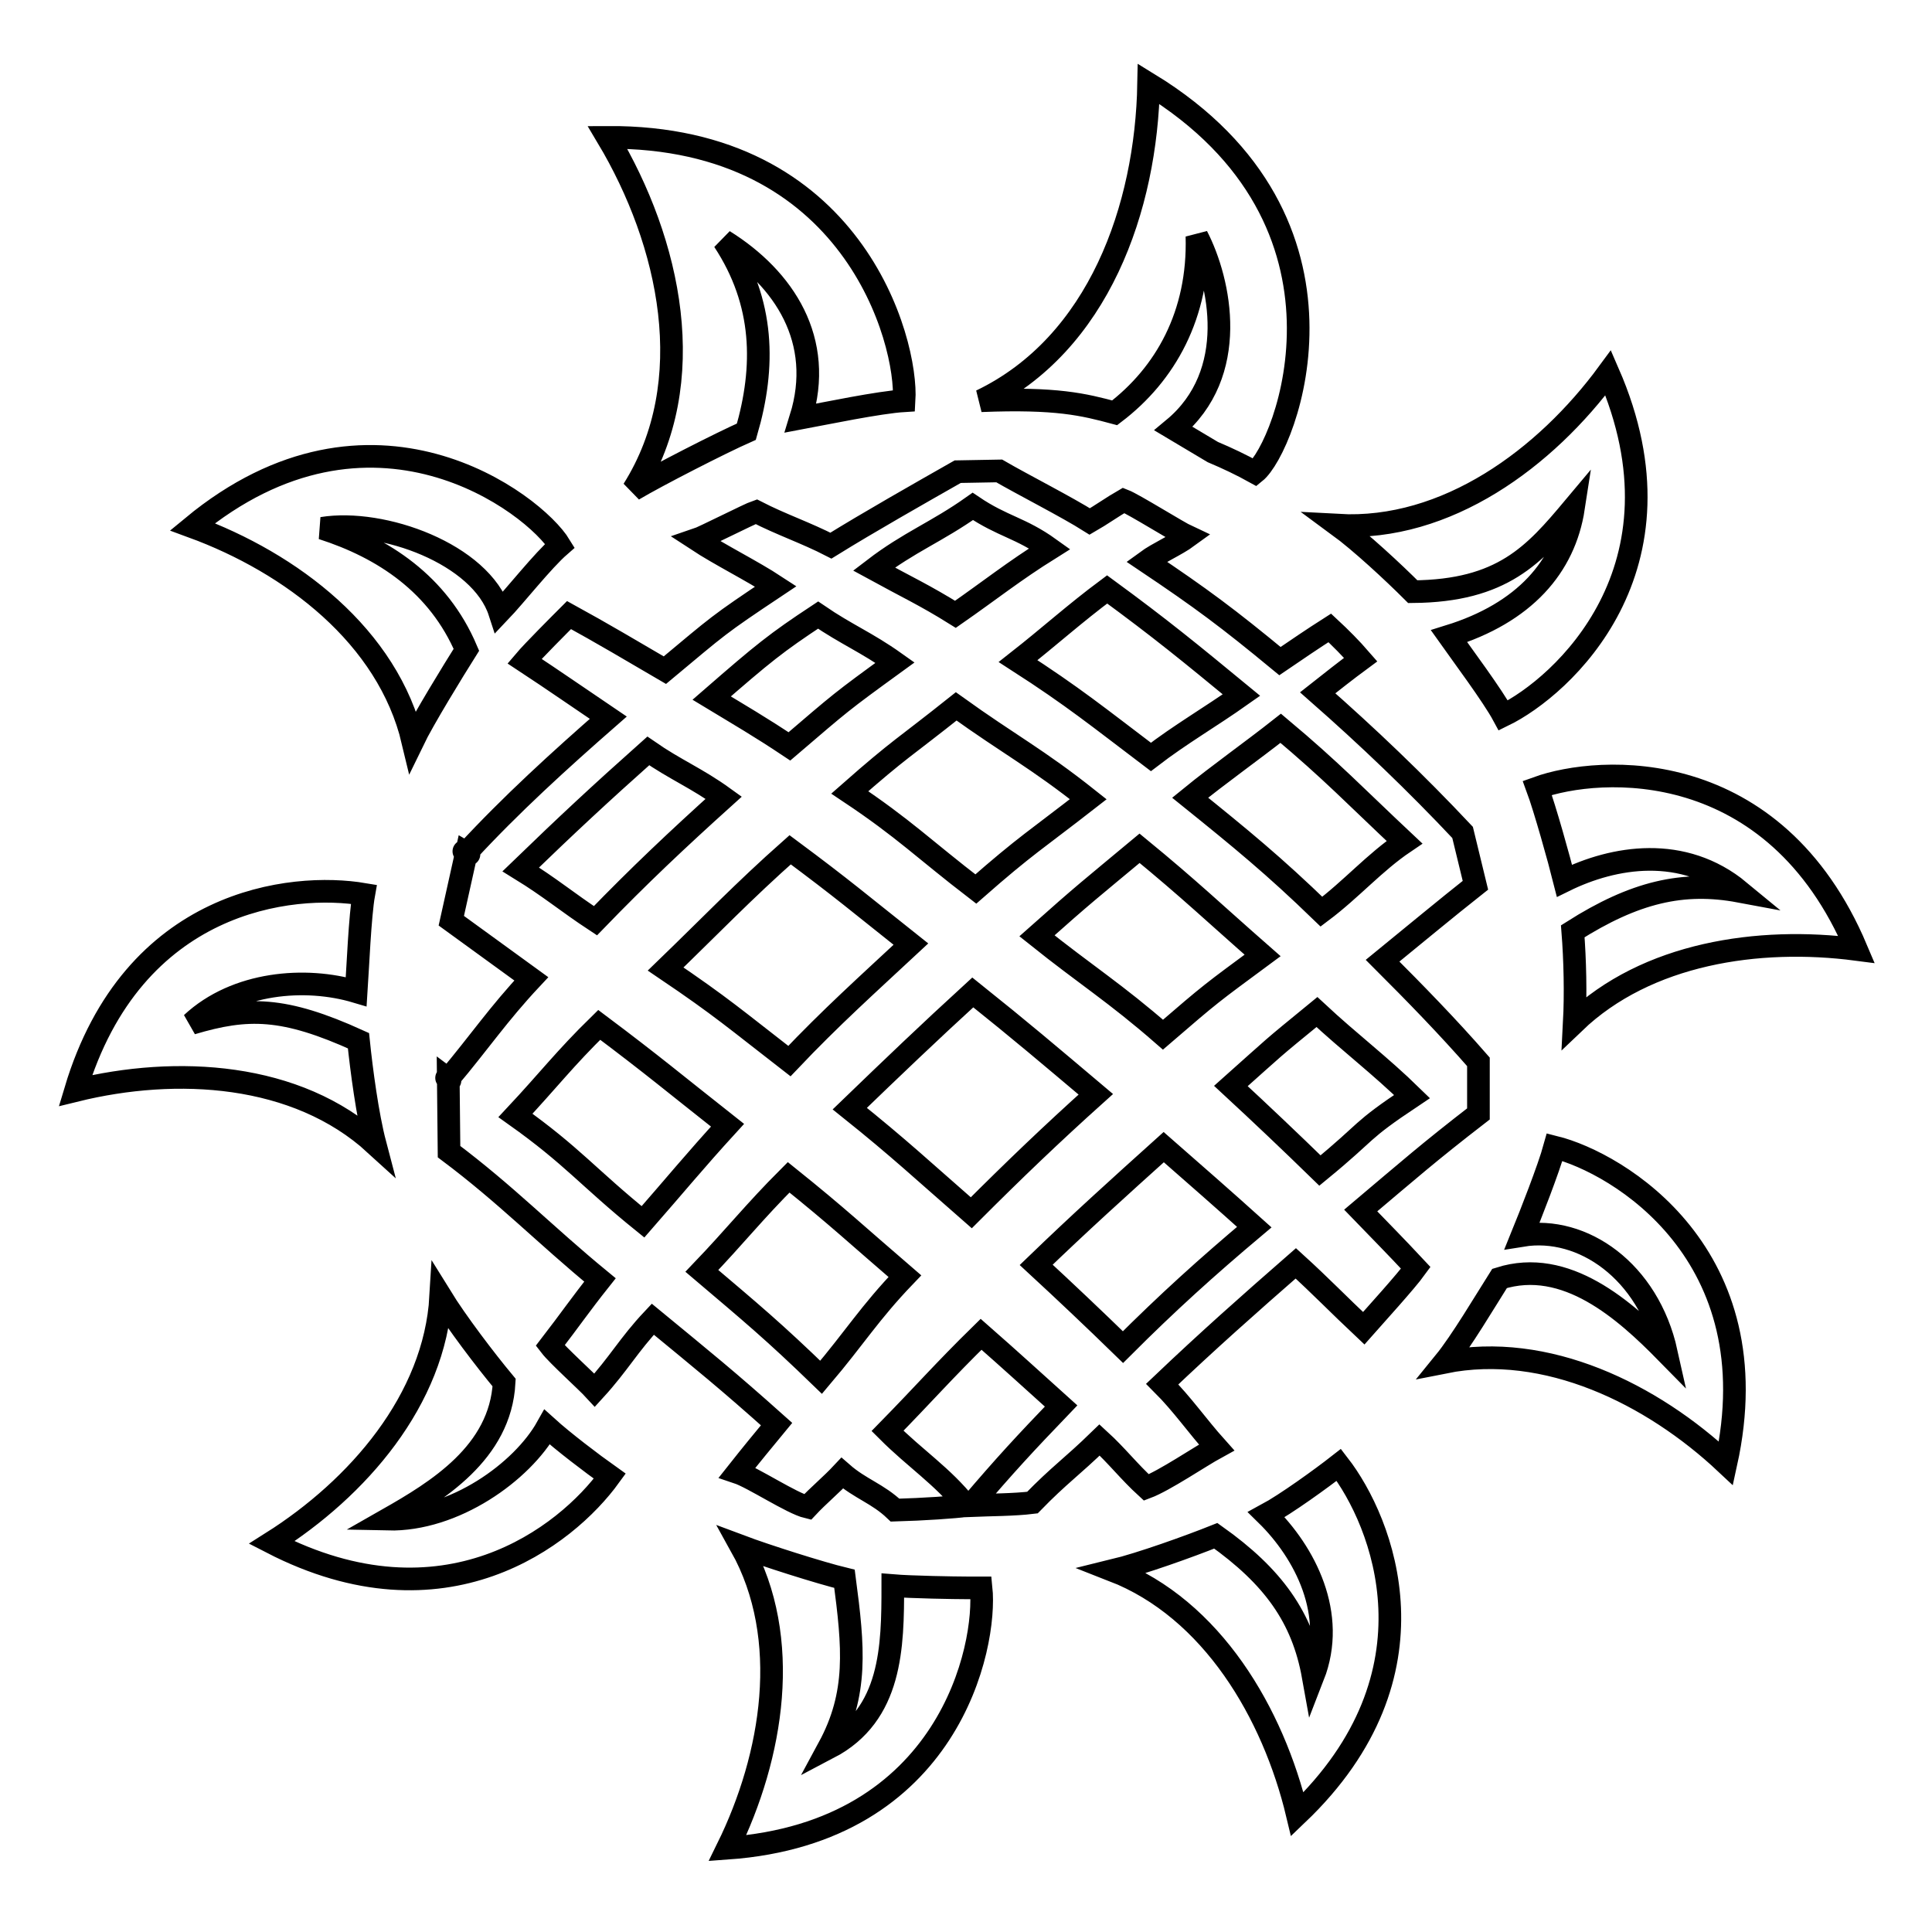<?xml version="1.0" encoding="utf-8"?>
<!-- Svg Vector Icons : http://www.onlinewebfonts.com/icon -->
<!DOCTYPE svg PUBLIC "-//W3C//DTD SVG 1.1//EN" "http://www.w3.org/Graphics/SVG/1.1/DTD/svg11.dtd">
<svg version="1.1" xmlns="http://www.w3.org/2000/svg" xmlns:xlink="http://www.w3.org/1999/xlink" x="0px" y="0px" viewBox="0 0 256 256" enable-background="new 0 0 256 256" xml:space="preserve">
<g><g><path stroke-width="3" fill-opacity="0" stroke="#000000"  d="M25.5,69.8c23.7-19.6,45.3-3.1,48.7,2.5c-2.3,2-5.9,6.6-8,8.8C63.7,73.4,50.7,68.7,42.7,70c8.1,2.6,15.4,7.4,19.1,16.1c-1.7,2.7-5.7,9.2-7.1,12.1C51.4,84.3,38.6,74.6,25.5,69.8L25.5,69.8z M126.9,62.5l5.5-0.1c3.1,1.8,9,4.8,12,6.7c1.4-0.8,3.1-2,4.5-2.8c1.3,0.5,7.2,4.2,8.5,4.8c-1.5,1.1-4,2.2-5.5,3.3c7.3,4.9,10.8,7.5,17.7,13.2c2.2-1.5,4.4-3,6.6-4.4c1.4,1.3,2.8,2.7,4.1,4.2c-1.9,1.4-3.8,2.9-5.7,4.4c6.6,5.8,13,11.9,19.2,18.5l1.7,7c-3.8,3-8.5,6.9-12.3,10c4.3,4.3,8.6,8.7,12.7,13.4v6.9c-6.6,5.1-9.2,7.4-15.6,12.8c2.8,2.9,4.5,4.6,7.3,7.6c-1.3,1.8-5.4,6.3-6.9,8c-3.3-3.1-5.7-5.6-9-8.6c-6.3,5.5-11.6,10.2-17.7,16c2.7,2.7,4.6,5.5,7.2,8.4c-2.2,1.2-6.9,4.4-9.3,5.3c-2.3-2.1-3.9-4.2-6.2-6.3c-3.7,3.6-5.3,4.6-8.9,8.3c-2.4,0.3-5.7,0.3-8.2,0.4c4.6-5.4,7.2-8.2,12-13.2c-4-3.6-6.5-5.9-10.6-9.5c-5,4.9-7.5,7.8-12.4,12.8c3.7,3.7,7.3,6,10.4,9.9c-1.3,0.2-5.7,0.5-9.4,0.6c-2.3-2.2-4.6-2.8-7-4.9c-1.4,1.5-3.2,3-4.6,4.5c-2.1-0.5-7.2-3.9-9.3-4.6c1.9-2.4,3.3-4.1,5.2-6.4c-6.6-5.9-9.6-8.3-16.4-13.9c-3.2,3.4-4.5,5.9-7.7,9.4c-1.1-1.2-4.9-4.6-5.9-5.9c2.7-3.5,3.9-5.3,6.6-8.7c-7.3-6-12.4-11.3-20-17l-0.1-9.6c0.8,0.6-0.8-0.6,0,0c4.2-5,6.6-8.6,11-13.3L59.8,122l2-9c1.2,0.7-1.2-0.7,0,0c5.9-6.4,12.4-12.3,18.8-17.9c-3.7-2.5-7.3-5-11.1-7.5c1.1-1.3,4.7-4.9,5.9-6.1c4.2,2.3,8.6,4.9,12.7,7.3c7.2-6,6.9-5.9,14.7-11.1c-3.2-2.1-7.3-4.1-10.5-6.2c0.9-0.3,7-3.4,7.9-3.7c3.3,1.7,6.6,2.8,9.9,4.5C115.1,69.2,121.8,65.4,126.9,62.5L126.9,62.5z M69,115.2c3.9,2.4,6.1,4.3,9.9,6.8c5.8-6,10.9-10.8,17-16.3c-3.6-2.6-6.4-3.7-10-6.2C79.5,105.2,75.1,109.3,69,115.2L69,115.2z M88.2,128.4c7.4,5,9.3,6.7,16.4,12.2c5.5-5.8,10.3-10.1,16.1-15.5c-6.8-5.4-9-7.3-16-12.5C98.6,118,94.1,122.7,88.2,128.4L88.2,128.4z M112.6,146.9c6.5,5.2,9.8,8.3,16.1,13.8c5.7-5.7,10.6-10.4,16.5-15.7c-6.4-5.4-9.8-8.3-16.3-13.5C123,136.9,118.3,141.4,112.6,146.9L112.6,146.9z M137.3,167.6c3.9,3.6,7.7,7.2,11.5,10.9c5.9-5.9,11.1-10.6,17.4-15.9c-4-3.6-8-7.1-12-10.6C148.2,157.4,143.1,162,137.3,167.6L137.3,167.6z M119.9,169.1c-6.4-5.5-8.8-7.8-15.4-13.1c-4.6,4.6-7,7.7-11.5,12.4c6.6,5.6,9.5,8,15.8,14.1C113.3,177.2,115.2,174,119.9,169.1L119.9,169.1z M96.4,149.1c-7.1-5.6-9.8-7.9-17-13.3c-4.6,4.5-6.7,7.3-11.1,12c7.6,5.4,9.6,8.2,16.9,14.1C89.4,157.1,92.1,153.8,96.4,149.1L96.4,149.1z M186.1,111.6c-6.5-6.1-9.6-9.4-16.4-15.1c-3.8,3-8.2,6.1-12,9.2c6.7,5.4,11.1,9,17.4,15.1C179.1,117.8,182.1,114.3,186.1,111.6L186.1,111.6z M164.5,92.1c-6.8-5.6-10.7-8.8-17.8-14c-4.3,3.2-7.6,6.2-11.8,9.5c7.3,4.7,10.6,7.4,17.6,12.7C156.4,97.3,160.4,95,164.5,92.1L164.5,92.1z M139.1,72.7c-3.9-2.8-6.2-2.9-10.2-5.6c-4.8,3.4-8.4,4.7-13.1,8.3c4.2,2.3,6.8,3.5,10.8,6C131.2,78.2,134.3,75.7,139.1,72.7L139.1,72.7z M94.3,92.5c6.9-6,8.5-7.3,14.1-11c3.8,2.6,6.4,3.6,10.2,6.3c-7.3,5.3-7.1,5.2-14,11.1C100.7,96.3,98.1,94.8,94.3,92.5L94.3,92.5z M187.1,145.3c-4.3-4.2-8.2-7.1-12.6-11.2c-6.6,5.4-5,4.1-11.4,9.8c4,3.7,7.9,7.4,11.8,11.2C181.6,149.6,179.9,150.1,187.1,145.3L187.1,145.3z M167.3,126.6c-6.5-5.7-9.6-8.7-16.3-14.2c-6.6,5.5-7.2,5.9-13.6,11.6c6.5,5.2,10.4,7.6,16.7,13.1C160.6,131.5,160.4,131.7,167.3,126.6L167.3,126.6z M144.2,105.9c-6.8-5.4-10.4-7.2-17.5-12.3c-6.9,5.5-7.4,5.5-14.1,11.4c7.2,4.8,9.8,7.5,16.7,12.8C135.9,112,137.4,111.2,144.2,105.9L144.2,105.9z M246,125.8c-10.9-25.8-34-24.4-42.3-21.4c1,2.7,2.9,9.5,3.6,12.3c6.5-3.2,15.7-4.8,23.2,1.4c-7.5-1.4-13.9,0.1-22.1,5.3c0.3,3.8,0.4,8.3,0.2,12.1C218.2,126.3,233,124.1,246,125.8L246,125.8z M228.7,193.9c6.1-27.7-14.3-39.8-22.7-41.9c-0.8,2.9-3.2,9-4.3,11.7c8-1.3,16.7,4.7,19.1,15.5c-5.5-5.6-13.3-12.6-22.1-9.8c-1.9,3-5.1,8.4-7.3,11.1C204.9,177.8,218.9,184.7,228.7,193.9L228.7,193.9z M171.9,240.4c19.5-18.6,11.3-38.8,5.5-46.3c-2.3,1.8-7,5.2-9.6,6.6c5.1,5,9.4,13.2,6.2,21.4c-1.4-7.8-5.3-13.2-12.9-18.6c-3.5,1.4-9.9,3.7-13.6,4.6C160.6,213.2,168.7,227,171.9,240.4L171.9,240.4z M96.4,244.9c29.4-2.1,34.4-26.8,33.6-34.5c-0.6,0-0.4,0-1.9,0c-1.5,0-7.4-0.1-9.8-0.3c0,8.1-0.1,17.1-8.5,21.5c3.9-7.2,3.3-13.3,2.1-22.4c-3.3-0.8-10.5-3.1-13.7-4.3C105,217.1,102.4,232.7,96.4,244.9L96.4,244.9z M36,204.4c22.9,11.8,39-0.8,44.8-8.8c-2.4-1.7-6.2-4.6-8.3-6.5c-3.3,5.9-12.3,12.4-21.1,12.2c6.5-3.7,14.9-8.8,15.4-18.1c-2.5-3-6.3-8-8.4-11.4C57.6,185.5,47.4,197.2,36,204.4L36,204.4z M10,144.5c7.6-25.4,28.7-27.6,38.2-26c-0.5,2.8-0.8,9.9-1,12.9c-6.7-2-15.9-1.3-21.8,4.2c7.4-2.2,12.2-2.2,22.1,2.3c0.4,3.9,1.2,9.9,2.2,13.7C39.3,142.1,23.4,141.2,10,144.5L10,144.5z M213.1,49.4c11.3,25.9-6.1,41.6-13.9,45.4c-1.4-2.6-5.5-8.1-7.2-10.5c10-3.1,15.3-9.2,16.5-17c-5.2,6.2-9.4,11-21.3,11.1c-2.6-2.6-6.9-6.6-9.9-8.8C191.7,70.4,204.8,60.7,213.1,49.4L213.1,49.4z M152.2,11.1c29.9,18.3,18.2,48.2,14.1,51.5c-1.8-1-3.7-1.9-5.6-2.7l-5.2-3.1c8.8-7.3,6.2-19.5,3.1-25.5c0.3,10.4-4.2,18.3-10.9,23.4c-4.1-1.1-7.7-2-17.7-1.6C145.6,45.6,151.9,27.5,152.2,11.1L152.2,11.1z M80.5,18.2c32.5-0.2,39.8,27,39.3,34.9c-3.3,0.2-10.5,1.7-13.7,2.3c3.2-10.3-2.2-18.5-10.2-23.5c5.4,8.2,5.5,16.7,3,25.3c-3.4,1.5-11.8,5.8-15,7.7C92.9,50.6,88.8,32.1,80.5,18.2L80.5,18.2z"/></g></g>
</svg>